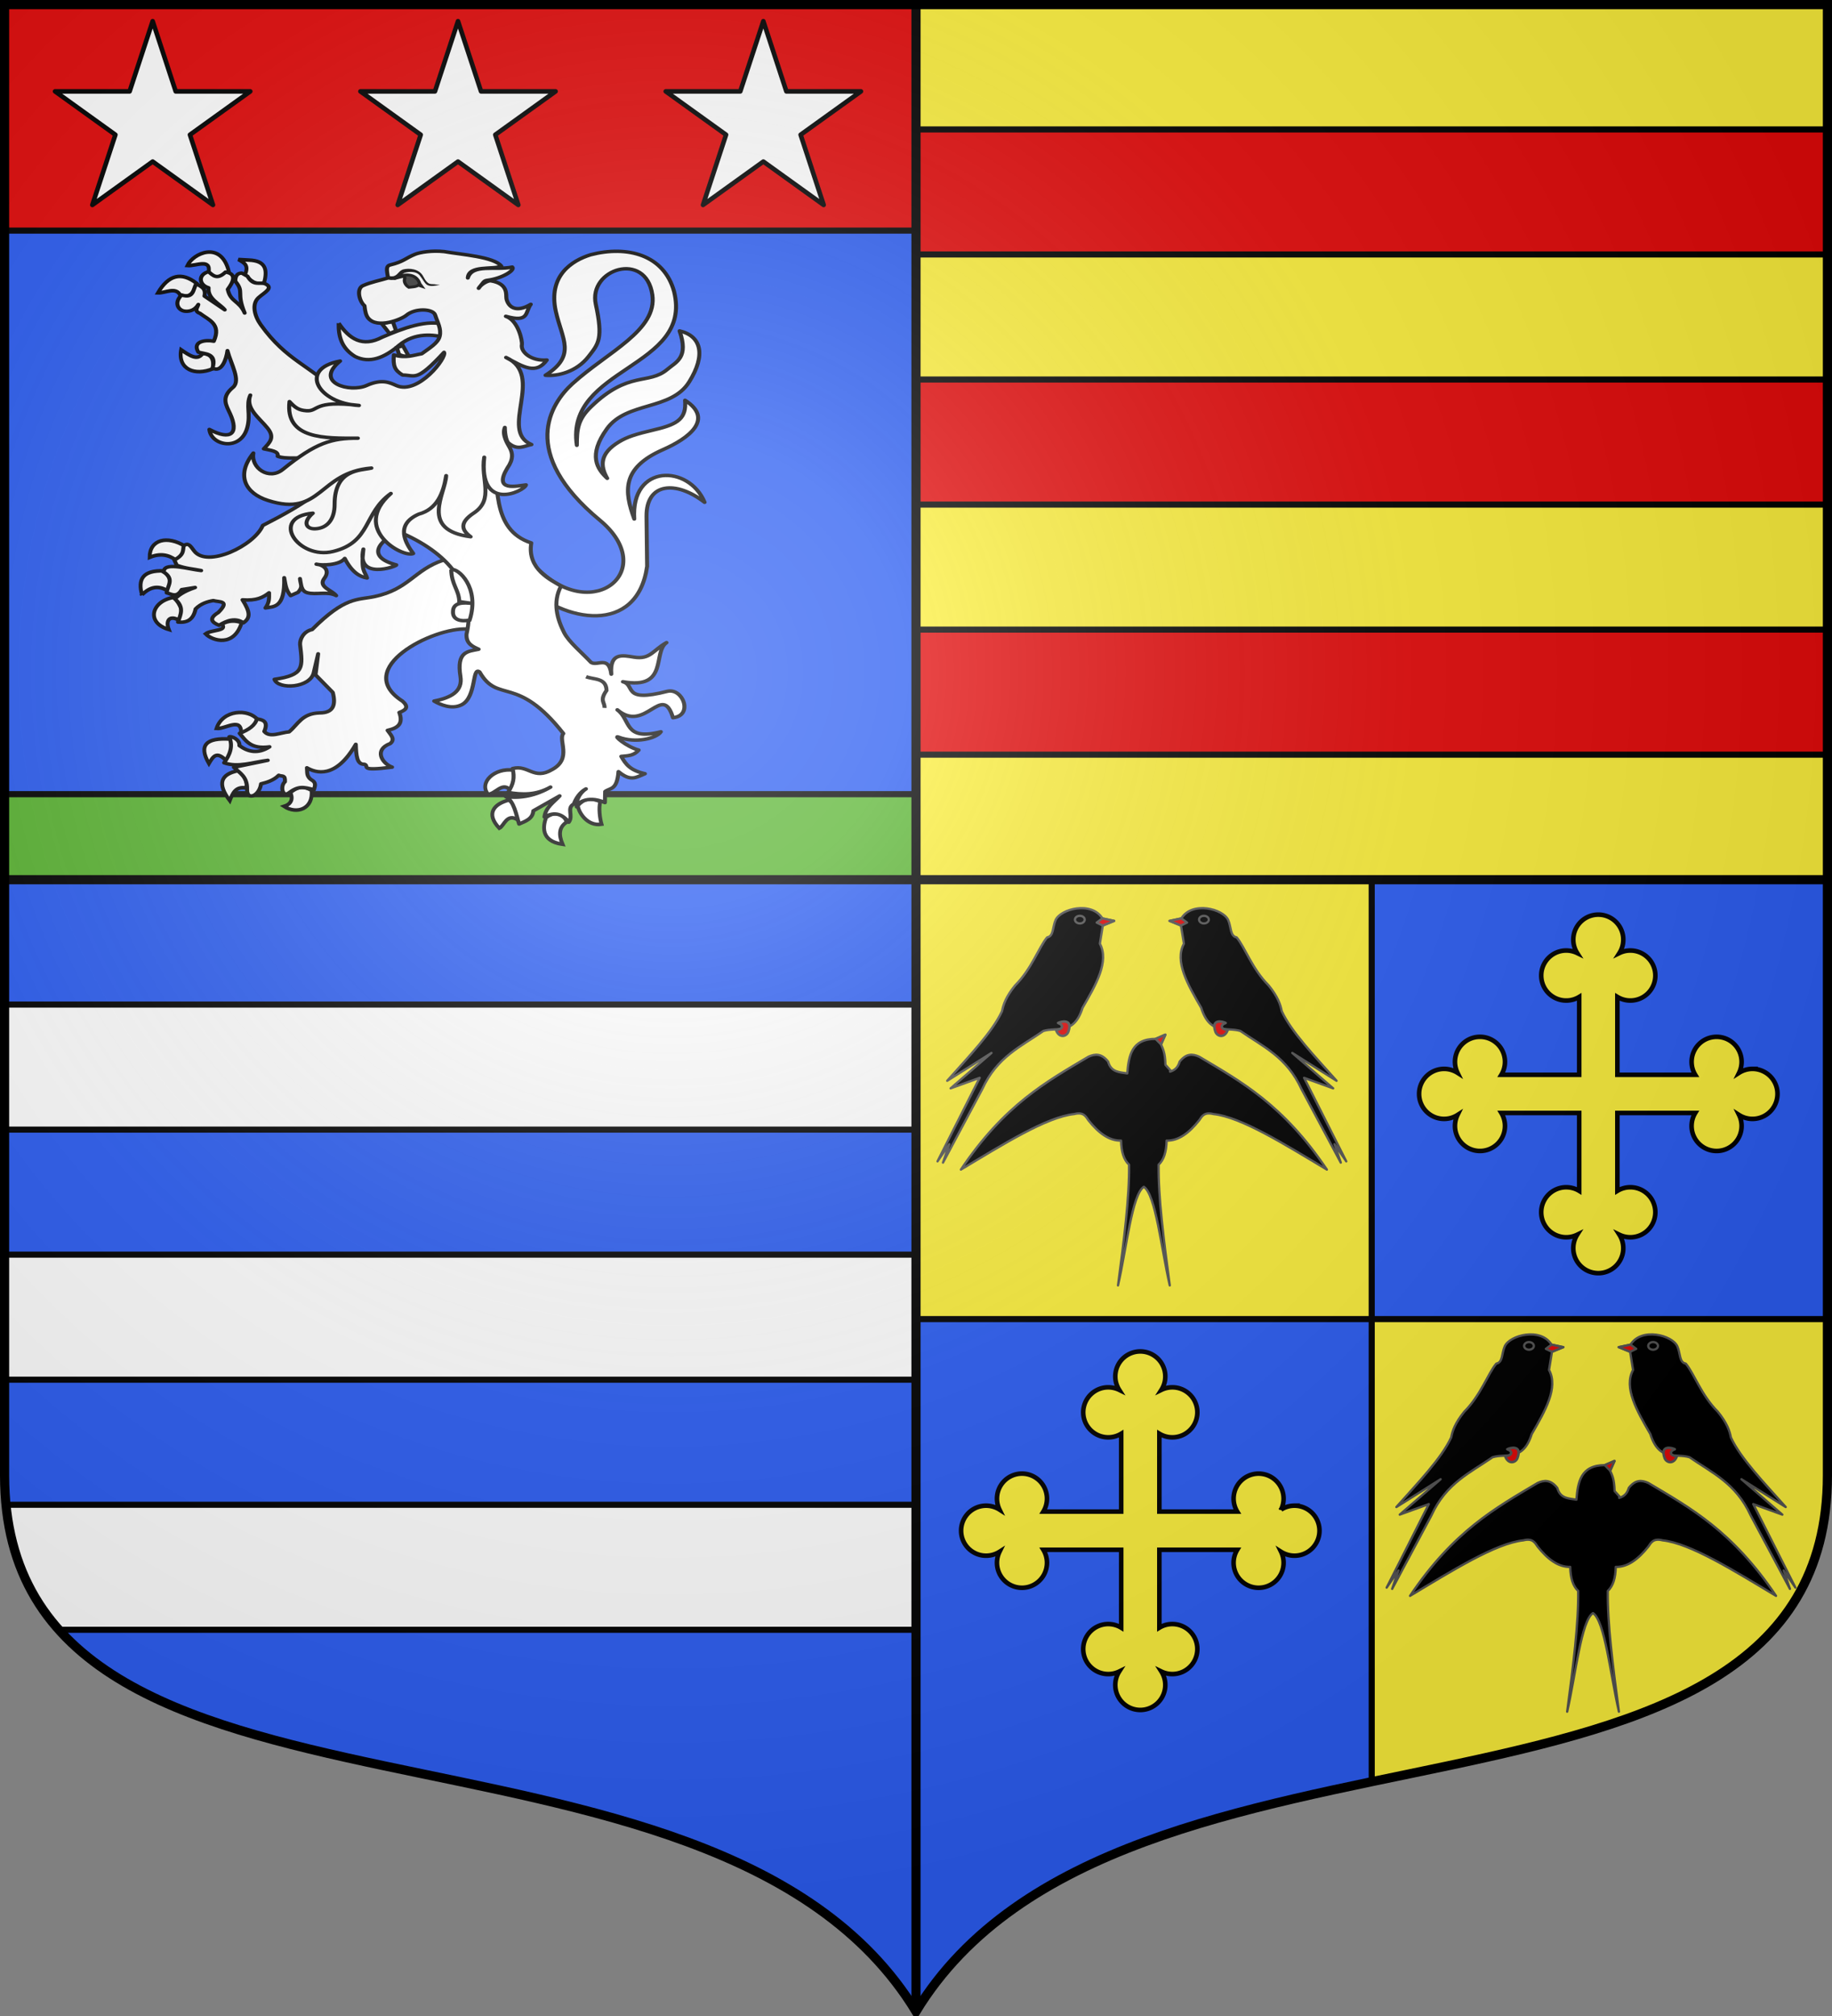 <svg xmlns="http://www.w3.org/2000/svg" xmlns:xlink="http://www.w3.org/1999/xlink" width="600" height="660" version="1.0"><rect width="100%" height="100%" fill="#808080" stroke="none"/><defs><g id="b"><path id="a" d="M0 0v1h.5L0 0z" transform="rotate(18 3.157 -.5)"/><use xlink:href="#a" width="810" height="540" transform="scale(-1 1)"/></g><g id="c"><use xlink:href="#b" width="810" height="540" transform="rotate(72)"/><use xlink:href="#b" width="810" height="540" transform="rotate(144)"/></g><g id="e"><path id="d" d="M0 0v1h.5L0 0z" transform="rotate(18 3.157 -.5)"/><use xlink:href="#d" width="810" height="540" transform="scale(-1 1)"/></g><g id="f"><use xlink:href="#e" width="810" height="540" transform="rotate(72)"/><use xlink:href="#e" width="810" height="540" transform="rotate(144)"/></g><path id="h" d="M-298.5-298.5V183c0 129.055 231.64 65.948 298.5 175.5C66.86 248.948 298.5 312.055 298.5 183v-481.5h-597z"/><path id="g" d="M2.922 27.672c0-5.951 2.317-9.843 5.579-11.012 1.448-.519 3.307-.273 5.018 1.447 2.119 2.129 2.736 7.993-3.483 9.121.658-.956.619-3.081-.714-3.787-.99-.524-2.113-.253-2.676.123-.824.552-1.729 2.106-1.679 4.108H2.922z"/><radialGradient id="m" cx="-80" cy="-80" r="405" gradientUnits="userSpaceOnUse"><stop offset="0" style="stop-color:#fff;stop-opacity:.31"/><stop offset=".19" style="stop-color:#fff;stop-opacity:.25"/><stop offset=".6" style="stop-color:#6b6b6b;stop-opacity:.125"/><stop offset="1" style="stop-color:#000;stop-opacity:.125"/></radialGradient></defs><g transform="translate(0 -392.362)"><use xlink:href="#h" width="744.094" height="1052.362" style="fill:#2b5df2" transform="translate(300 692.362)"/><path d="M1.5 680.362v195c0 129.055 231.64 65.948 298.5 175.5v-370.5H1.5z" style="fill:#2b5df2"/><path d="M300 393.862v286.5h298.5v-286.5H300z" style="opacity:1;fill:#fcef3c;fill-opacity:1;fill-rule:nonzero;stroke:none;stroke-width:1;stroke-linecap:butt;stroke-linejoin:round;stroke-miterlimit:4;stroke-dasharray:none;stroke-opacity:1"/><path d="M1.5 393.862H300v74H1.5z" style="opacity:1;fill:#e20909;fill-opacity:1;fill-rule:nonzero;stroke:#000;stroke-width:2;stroke-linecap:butt;stroke-linejoin:round;stroke-miterlimit:4;stroke-dasharray:none;stroke-dashoffset:0;stroke-opacity:1"/><path d="M1.5 652.362H300v28H1.5z" style="opacity:1;fill:#5ab532;fill-opacity:1;fill-rule:nonzero;stroke:#000;stroke-width:2;stroke-linecap:butt;stroke-linejoin:round;stroke-miterlimit:4;stroke-dasharray:none;stroke-dashoffset:0;stroke-opacity:1"/><g transform="translate(0 -2)"><path id="i" d="m150 401.3-7.547 22.98h-24.419l19.756 14.199-7.546 22.98 19.756-14.2 19.756 14.2-7.547-22.98 19.756-14.199h-24.419L150 401.3z" style="fill:#fff;fill-opacity:1;stroke:#000;stroke-width:1.5;stroke-linecap:butt;stroke-linejoin:round;stroke-miterlimit:4;stroke-dasharray:none;stroke-opacity:1"/><use xlink:href="#i" width="600" height="660" transform="translate(100)"/><use xlink:href="#i" width="600" height="660" transform="translate(-100)"/></g><path d="M300 434.731h298.5v40.939H300zM300 516.608h298.5v40.939H300zM300 598.485h298.5v40.939H300z" style="opacity:1;fill:#e20909;fill-opacity:1;fill-rule:nonzero;stroke:#000;stroke-width:2;stroke-linecap:butt;stroke-linejoin:round;stroke-miterlimit:4;stroke-dasharray:none;stroke-dashoffset:0;stroke-opacity:1"/><path d="M1.5 328.875v40.938H300v-40.938H1.5zm0 81.875v40.938H300V410.75H1.5zm.469 81.875c1.669 16.996 7.842 30.298 17.343 40.938H300v-40.938H1.969z" style="fill:#fff;stroke:#000;stroke-opacity:1;stroke-width:2" transform="translate(0 392.362)"/><path d="M300 288v143.844h149.25V288H300zM449.25 431.844v151.469C525.259 567.398 598.5 555.573 598.5 483v-51.156H449.25z" style="fill:#fcef3c" transform="translate(0 392.362)"/></g><path d="M168.253 175.68c14.564 16.444 31.204.044 15.913-14.585-20.965-20.057-12.684-34.71-7.024-40.613 9.093-9.483 21.917-15.851 20.578-26.465-1.665-13.198-16.543-7.66-14.58 2.824 1.93 10.318.726 11.72-1.883 15.577-3.089 4.567-7.986 5.911-11.089 5.565 8.067-5.933 4.256-10.712 2.664-19.02-2.035-10.613 4.117-15.108 8.98-16.85 9.42-2.835 18.949-.006 21.525 10.982 4.921 22.884-28.114 22.342-25.085 45.725.021-4.769.22-7.62 3.648-11.443 9.78-10.903 14.807-6.409 19.672-11.137 2.379-2.313 5.555-3.51 3.177-11.458 5.556 1.486 6.871 7.065 2.465 15.19-4.633 8.543-16.097 5.764-21.183 13.897-4.984 7.97-2.51 12.036.061 14.778-1.844-3.7-1.953-7.41 3.063-10.87 2.106-1.453 4.068-2.213 9.342-3.647 5.941-1.615 8.039-3.39 7.664-8.701 7.585 5.612.923 11.33-5.694 14.687-10.686 5.42-10.02 12.396-7.404 20.636-.936-16.522 14.135-16.201 18.137-4.969-7.333-6.53-15.079-5.936-14.974 4.246l.153 14.813c-2.53 20.571-21.49 16.815-31.553 5.444" style="fill:#fff;fill-opacity:1;stroke:#000;stroke-width:1.031;stroke-linejoin:round;stroke-miterlimit:4;stroke-dasharray:none;stroke-opacity:1" transform="matrix(1.27 0 0 1.1 -37.46 -6.923)"/><path d="M116.832 102.468c-.069 3.831.652 7.38 4.214 9.912 3.734 2.165 7.542.453 11.375-3.335 4.051-3.897 8.924-3.213 12-2.247.507-1.802-.115-2.534.023-3.741-4.6-1.988-11.296 1.098-16.394 3.602-5.104 3.102-8.45.503-11.218-4.19z" style="fill:#fff;fill-opacity:1;stroke:#000;stroke-width:1.031;stroke-miterlimit:4;stroke-dasharray:none;stroke-opacity:1" transform="matrix(1.27 0 0 1.1 -37.46 -6.923)"/><g style="fill:#fff;stroke:#000;stroke-width:2.954;stroke-opacity:1"><path d="M862.664 472.577c-7.188-9.211-27.082-8.293-31.832 7.086 6.816.68 19.456-9.608 19.006 3.82 8.305-.468 10.708-4.693 12.826-10.906z" style="fill:#fff;fill-opacity:1;stroke:#000;stroke-width:2.954;stroke-linejoin:miter;stroke-miterlimit:4;stroke-dasharray:none;stroke-opacity:1" transform="matrix(.424 0 0 .402 -281.358 45.654)"/><path d="M838.453 505.987c-7.478-8.031-10.06-3.885-13.504 2.243-8.187-14.961-2.04-21.175 16.37-19.903 2.197 4.713 1.025 12.246-2.866 17.66zM847.459 514.084c-13.091 2.806-16.482 10.313-6.395 24.351 2.187-5.864 4.356-11.75 12.534-10.302 1.483-4.79-.707-9.68-6.14-14.05zM887.874 531.88c2.56 5.972-.09 9.655-4.86 11.238 9.901 6.854 22.754 1.966 21.23-13.112-7.109-4.021-11.075-2.607-16.37 1.873z" style="fill:#fff;fill-opacity:1;stroke:#000;stroke-width:2.954;stroke-miterlimit:4;stroke-dasharray:none;stroke-opacity:1" transform="matrix(.424 0 0 .402 -281.358 45.654)"/></g><path d="M143.791 173.021c-7.52 2.89-8.847 8.686-17.796 10.842-4.33 1.043-7.48-.07-16.017 9.802-2.15.507-3.174 2.816-3.095 4.44.682 6.827 1.14 9.068-6.608 10.373.944 3.15 9.317 2.597 10.145-2.082.13-.73 1.123-5.507 1.123-5.507l-.678 6.25 4.452 5.238c.81 3.614.238 6.104-3.411 6.09-4.567.148-5.575 3.464-7.86 5.643-2.194.187-4.983 1.889-6.402-.126 1.177-3.118-.48-3.48-1.903-3.735-.424 1.89-2.07 3.255-4.45 4.306 1.624 2.207 2.856 4.772 7.713 4.01-2.986 2.201-5.514 1.547-7.778-.37.215-1.843-2.18-2.93-2.604-2.6 1.026 2.902.14 5.378-1.334 7.723 3.54 1.486 7.477-.199 11.27-.743l-8.75 2.08c1.503 1.69 3.487 2.737 3.412 6.534-.12 3.576 3.177 1.989 3.597-1.613 1.324-.387 3.152-.922 4.56-2.545.899.453 1.706-.275 1.606 1.93-1.242 1.188-.729 4.612.917 3.378 2.509-2.167 3.774-1.899 6.561-1.001.144-.793.652-1.864-.274-2.656-1.807-1.208-1.384-2.396-1.544-3.88 2.274 1.514 7.38 3.468 12.606-6.98.1 3.306.243 6.05 2.242 5.93 1.399.548-1.762 2.166 7.12.859-2.488-1.018-4.845-5.124-.467-7.03 1.375-1.305.08-2.611-.7-3.917 2.974-.767 4.01-2.182 3.03-5.326 1.956-.819 2.403-1.768.804-3.378-13.115-9.73 7.963-22.08 16.742-21.444l7.415-4.752-4.746-16.188-8.898.445z" style="fill:#fff;fill-opacity:1;stroke:#000;stroke-width:1.031;stroke-linejoin:round;stroke-miterlimit:4;stroke-dasharray:none;stroke-opacity:1" transform="matrix(1.27 0 0 1.1 -37.46 -6.923)"/><g style="fill:#fff;stroke:#000;stroke-width:2.954;stroke-opacity:1"><path d="M799.626 342.685c-5.852-4.625-12.566-5.83-20.464-2.342-.056-14.538 13.622-18.222 27.626-8.897-1.412 4.639-3.066 9.057-7.162 11.239zM773.28 370.783c-3.419-12.474.547-20.053 16.881-19.435 2.937 3.872 7.292 6.562 3.07 16.391-7.79-5.24-14.203-2.924-19.952 3.044zM798.09 372.89c4.946 6.322 8.193 12.644 4.35 18.967-8.001-5.031-11.16.056-8.442 7.258-18.46-5.81-12.894-23.612 4.093-26.225zM834.925 394.666c5.494-3.163 10.533-2.989 15.347-1.17-5.978 20.376-22.706 14.734-27.881 9.132 4.344-3.472 17.501-2.217 12.534-7.962z" style="fill:#fff;fill-opacity:1;stroke:#000;stroke-width:2.954;stroke-miterlimit:4;stroke-dasharray:none;stroke-opacity:1" transform="matrix(.424 0 0 .402 -281.358 45.654)"/></g><g style="fill:#fff;stroke:#000;stroke-width:2.954;stroke-opacity:1"><path d="M828.018 186.74c-13.82 6.043-27.245.561-24.555-15.454 6.568 4.735 12.686 9.137 16.626 3.044 5.688.234 9.047 3.454 7.93 12.41zM802.95 127.031c-3.537-7.426-11.437-1.875-17.393-2.107 8.263-14.803 18.254-17.275 29.928-7.727-2.034 6.026-3.863 12.314-12.534 9.834zM808.322 102.68c6.403.636 18.51-6.186 16.371 5.62 4.844 5.575 10.078 4.72 15.603-.937-6.06-25.406-27.664-14.525-31.974-4.683zM852.574 110.64c3.55-8.067-.098-10.077-4.86-12.877l7.93.468c13.867.447 14.36 8.545 12.022 18.264-7.023 3.063-10.621-2.492-15.092-5.854z" style="fill:#fff;fill-opacity:1;stroke:#000;stroke-width:2.954;stroke-miterlimit:4;stroke-dasharray:none;stroke-opacity:1" transform="matrix(.424 0 0 .402 -281.358 45.654)"/></g><g style="fill:#fff;stroke:#000;stroke-width:2.954;stroke-opacity:1"><path d="M1060.277 513.615c3.647 6.117 1 11.122-2.813 15.923-6.094-6.431-11.19 3.576-16.883 3.746-7.364-9.437 4.845-21.822 19.696-19.669zM1063.602 554.123c.898-4.801 1.243-9.466-6.906-16.156-11.329 3.055-18.268 10.955-7.418 22.947 3.764-1.828 5.655-12.549 14.324-6.79zM1085.345 552.25c7.949-6.469 14.594-1.902 15.859 3.747-5.95 4.148-6.17 10.254-3.07 18.03-17.188-2.611-15.061-14.877-12.79-21.777zM1127.295 539.138c-1.437 5.246-.349 13.895.941 18.517-11.056 1.957-17.877-9.844-18.335-15.24 4.608-5.116 8.694-6.899 17.394-3.277z" style="fill:#fff;fill-opacity:1;stroke:#000;stroke-width:2.954;stroke-miterlimit:4;stroke-dasharray:none;stroke-opacity:1" transform="matrix(.424 0 0 .402 -281.358 45.654)"/></g><path d="M83.271 87.16c-2.814.873-2.46 3.961.015 4.788-.287 3.298 2.941 4.772 4.174 6.549l-5.24-4.091c.501-2.427-1.015-2.836-2.1-3.675-.857 1.612-.609 4.564-3.774 3.35-2.108 2.331-.87 4.61.83 4.831 1.473.192 2.729-.565 3.463-1.987-.187.922-1.187 1.96.428 2.623 2.246 1.971 5.558 3.144 3.566 8.298-2.106-.492-5.627.02-3.994 3.247 1.643.6 4.875.236 3.67 4.727 2.313 1.537 3.572-2.633 3.843-5.16.907 3.963 3.522 8.927 1.408 10.939-3.141 2.989-1.718 5.31-.739 7.778 2.332 5.874.288 8.184-5.328 4.723.438 4.898 8.079 6.61 9.771-.558.963-4.076-.429-6.555.787-9.64-1.316 3.868 2.24 6.683 4.418 9.774 2.027 2.877.537 4.35-.947 6.194 1.744.457 3.952.684 3.566 2.208 1.96.948 6.083.264 8.065.615l1.573 10.711c-3.11 2.923-8.293 6.232-13.453 9.27-2.207 6.066-14.412 12.749-17.722 7.561-1.048-1.643-1.55-2.519-2.686-1.484-.253 1.339.21 2.605-2.412 4.207l.636 1.572c2.329.99 4.207 1.078 6.289 1.57-3.036-.36-9.143-2.506-9.6-.005l-.256.318c3.101 2.1 1.158 4.21.947 6.31 1.293.383 2.584 1.578 3.877-.947l3.463-.636c-3.293 1.313-4.104 2.318-5.252 3.363 2.578 2.502 1.491 4.702.843 6.934 2.27.237 3.915-.57 4.537-3.912 1.363-1.636 3.229-2.241 4.592-2.49 1.413.52 4.454-.12 1.258 3.558-2.488 1.741-1.758 2.888.207 3.792 2.098-1.466 4.192-2.327 6.29-.74 1.855-1.494 1.744-3.174-.25-6.83 3.69.32 5.346-.77 6.85-2.091-.003 1.427.146 2.81-.934 4.506 2.094-.482 5.048.236 4.84-8.997.322 1.774.343 3.548 1.657 5.322l1.913-.973c1.394-1.786.597-2.28.499-4.066.305 1.657.228 3.664 1.893 4.186 2.246.704 5.174-.527 7.444.853-1.068-1.644-4.775-2.538-3.047-5.16 1.62-2.458-.291-4.03-2.06-4.194 1.216.394 5.925.4 7.32-1.705 1.854 4.149 3.896 5.468 5.749 5.813-.52-2.052-1.633-1.773-.947-8.577-1.917 9.373 8.606 5.13 8.507 4.694-7.83-2.423-4.616-7.007.545-9.909 12.635 6.098 20.368 16.18 17.545 30.556-.116 2.773 1.505 3.601 3.125 4.442-2.886.69-5.726.653-4.694 8.103.606 4.38-2.313 6.306-6.782 7.324 1.556 1.06 4.546 2.604 7.11 1.092 3.883-2.29 2.628-11.563 4.625-9.728 4.785 9.562 9.554.594 21.594 18.298-1.458 1.837 2.372 7.449-2.908 10.726-4.735 3.26-6.116-1.53-10.18-.312.541 2.703.241 4.598-1.192 7.104 3.654.752 7.303.82 10.957-1.571-3.589 2.436-7.655 3.474-11.554 2.804 2.171 1.338 2.703 5.418 3.463 8.182 1.672-.852 3.51-1.542 3.657-3.922l6.795-4.441c-1.543 1.921-3.65 3.438-3.917 6.272 2.716-1.743 4.684-.794 6.264 1.558 1.26-1.964-.652-4.173 1.31-5.436.474-1.548 1.516-3.504 3.125-4.485-1.848 1.394-2.624 3.82-2.378 5.336-.213-.731 2.484-3.718 7.27-1.262l.061-3.295c1.318-1.145 3.061-.33 3.437-5.909 3.262 3.11 4.645 1.604 6.82.61-3.806-.987-4.962-2.809-6.106-5.155 1.691-.198 3.191-.134 4.497-1.874-3.28-1.05-6.624-4.488-5.25-3.878 4.513 2.001 9.837.375 10.97-1.572-9.622 2.793-7.631-3.52-11.23-6.532 7.276 7.114 11.566-8.317 14.355 2.35 5.377-.68 2.506-9.03-1.517-7.843-11.703 3.455-8.032-1.862-11.405-2.87 11.898 2.439 7.608-8.82 11.256-11.64-3.495 2.229-4.18 5.127-8.41 4.316-2.865-.523-6.29-1.478-5.835 5.065-.622-5.655-3.558-2.3-5.226-3.494-2.544-3.113-5.718-6.086-6.945-8.874-1.695-3.848-3.078-8.936-.787-13.845-2.417-1.707-8.815-4.944-7.673-12.836-10.5-3.931-8.457-17.69-9.746-29.011l-40.413-15.752c-6.835-8.175-12.849-9.276-19.62-20.194-1.549-2.498-2.433-6.144-.516-8.085 1.576-1.598 3.958-2.883 1.632-4.108-1.505-.543-3.009.763-4.513-2.208l-1.465-.948c-1.097-.001-1.708.738-1.686 2.416 2.414 3.38.16 3.17 2.412 9.453-1.428-3.766-3.648-3.193-4.362-7.038 1.409-2.17 2.457-4.622-.566-5.142-2.227 2.436-3.247.97-4.396-.104z" style="fill:#fff;fill-opacity:1;stroke:#000;stroke-width:1.031;stroke-linejoin:round;stroke-miterlimit:4;stroke-dasharray:none;stroke-opacity:1" transform="matrix(1.27 0 0 1.1 -37.46 -6.923)"/><path d="M145.867 175.823c.05 4.503 1.978 5.973 2.076 9.525l3.762.614c-3.088-.526-5.369-.252-5.393 2.356-.117 2.465 2.077 3.072 4.3 2.525 2.714-9.796-3.062-15.596-4.745-15.02z" style="fill:#fff;fill-opacity:1;stroke:#000;stroke-width:1.031;stroke-miterlimit:4;stroke-dasharray:none;stroke-opacity:1" transform="matrix(1.27 0 0 1.1 -37.46 -6.923)"/><path d="M180.644 207.7c2.062.914 5.182.287 5.265 4.083-1.904 3.12-.393 3.503-.519 5.198" style="opacity:.98;fill:none;fill-opacity:1;stroke:#000;stroke-width:1.031;stroke-miterlimit:4;stroke-dasharray:none;stroke-opacity:1" transform="matrix(1.27 0 0 1.1 -37.46 -6.923)"/><path d="m134.95 112.405-1.568-3.237-1.527.578.552 2.063c1.43.676 1.334.401 2.543.596zM127.923 102.576l2.872-.571.844 2.747-1.662.834-2.054-3.01z" style="fill:#fff;fill-opacity:1;stroke:#000;stroke-width:1.031;stroke-miterlimit:4;stroke-dasharray:none;stroke-opacity:1" transform="matrix(1.27 0 0 1.1 -37.46 -6.923)"/><path d="M141.708 100.026c-.512-1.835-5.095-2.151-7.45.123-1.181 1.142-7.45 4.155-9.823.801-.497-.701-.808-1.933-.938-3.649-1.341-1.297-2.175-5.092-.385-6 2.123-1.076 4.282-1.513 6.424-2.27-.018-1.298-.834-3.495.559-3.878 3.519-.969 3.976-2.058 6.525-3.217 1.209-.549 4.195-1.158 7.414-.767 4.32.887 12.89 1.523 14.751 4.332-2.042 1.14-8.457-.416-8.646 3.51 1.175-4.314 7.115-2.167 11.457-3.232.868.872-2.544 3.361-6.341 3.924-1.028.152-.953.433-2.321 2.38.613-1.21 2.414-2.364 3.18-2.214 4.637.91 3.793 4.33 3.984 5.325.473 2.467 2.453 4.308 6.284 1.672-1.502 2.23-.303 5.571-6.44 3.563 3.364 1.316 4.279 7.655 4.148 8.377-.408 2.257 2.428 5.022 6.424 4.635-2.736 4.411-5.984 2.138-10.518-.756 10.172 5.298-1.963 21.863 6.567 25.915-1.937.405-3.527 1.883-5.958-.483-.44-.429-.908-2.283-.92-4.599-.819 2.236.767 4.972 1.28 6.06.736 1.56.989 3.349-.636 6.022-3.717 7.168 2.49 5.286 4.817 5.014-.495 1.98-12.278 8.27-10.769-8.23-.985 6.495 2.644 12.461-2.643 16.554-4.035 3.041-3.006 5.296-.863 7.1-13.324-1.985-6.506-12.76-6.316-18.167-.717 5.171-2.32 9.957-7.085 11.446-6.228 3.16-3.347 8.71-1.401 11.704-2.556 1.434-16.189-7.241-5.778-17.853-7.107 5.837-5.021 14.466-14.894 17.255-8.997 2.542-16.541-10.184-5.226-11.39-2.766 2.755-1.655 4.771.66 4.635 3.13-.183 4.964-2.851 4.956-7.266-.018-10.555 6.625-10.03 9.498-10.802-13.692 1.29-12.847 14.776-26.713 9.628-5.847-2.17-8.303-7.487-3.738-14.086-.685 4.375 3.981 8.241 7.589 4.867 8.53-7.98 12.615-9.332 19.367-9.3-8.456.038-18.777.348-17.64-10.892 1.525 1.89 2.417 2.567 4.4 2.724 3.173.25 1.647-3.25 13.523-1.576-10.488-.575-15.778-10.88-4.865-13.214-6.854 6.474 2.541 9.493 6.843 7.266 3.971-2.056 5.984-.825 7.67.028 5.651 2.858 13.103-8.43 12.282-9.89-7.221 9.008-7.368 6.757-10.685 6.76-2.122-1.472-2.462-2.791-2.264-5.991 3.124 1.066 5.055.057 7.2-.347 1.985-1.69 4.201-3.156 4.623-5.177.47-2.253-.523-4.059-1.169-6.374z" style="fill:#fff;fill-opacity:1;stroke:#000;stroke-width:1.031;stroke-linejoin:round;stroke-miterlimit:4;stroke-dasharray:none;stroke-opacity:1" transform="matrix(1.27 0 0 1.1 -37.46 -6.923)"/><path d="M131.11 89.195c2.368-1.512 5.715-1.804 6.64 1.583l.457.709-.855-.314c-.465.446-1.129.46-1.726.552l-.697.08c-.897-.635-1.334-1.712-1.079-2.53.442-1.416-2.052-.102-2.74-.08z" style="fill:#313131;stroke:#000;stroke-width:.838;stroke-opacity:1" transform="matrix(1.27 0 0 1.1 -37.46 -6.923)"/><path d="M133.393 86.504c-1.132.47-1.302 1.707-2.483 2.009-.509.06-.97-.046-.97-.046l-.198 1.073s.585.139 1.272.057c1.392.014 1.708-1.472 2.744-2.077 1.29-.423 2.89-.532 3.88.593.99 1.443 1.424 2.658 2.104 3.034.99.547 2.142.083 3.213-.037l-1.061-.167c-1.166-.3-1.917.618-3.248-2.376-1.01-2.274-3.577-2.572-5.253-2.063z" style="fill:#000;fill-opacity:1;stroke:none;stroke-width:3;stroke-linecap:round;stroke-linejoin:round;stroke-miterlimit:4;stroke-dasharray:none;stroke-opacity:1" transform="matrix(1.27 0 0 1.1 -37.46 -6.923)"/><path d="M300 1.5v657M1.5 288h597" style="opacity:1;fill:none;fill-opacity:1;fill-rule:nonzero;stroke:#000;stroke-width:3;stroke-linecap:butt;stroke-linejoin:round;stroke-miterlimit:4;stroke-dasharray:none;stroke-dashoffset:0;stroke-opacity:1"/><path d="M449.25 583.313V288M300 431.844h298.5" style="opacity:1;fill:none;fill-opacity:1;fill-rule:nonzero;stroke:#000;stroke-width:2;stroke-linecap:butt;stroke-linejoin:round;stroke-miterlimit:4;stroke-dasharray:none;stroke-dashoffset:0;stroke-opacity:1"/><g transform="translate(0 -392.362)"><path id="j" d="M573.958 742.295c-1.616 0-3.122.47-4.39 1.28a8.187 8.187 0 1 0-15.547-3.591c0 1.555.434 3.01 1.188 4.249h-25.5v-25.5a8.187 8.187 0 1 0 .659-14.358 8.187 8.187 0 1 0-13.817 0 8.188 8.188 0 1 0 .659 14.358l-.002 25.5h-25.5a8.187 8.187 0 1 0-14.358-.659 8.187 8.187 0 1 0 0 13.817 8.188 8.188 0 1 0 14.358-.659h25.5v25.502a8.188 8.188 0 1 0-.659 14.358 8.187 8.187 0 1 0 13.817 0 8.187 8.187 0 1 0 3.591-15.546 8.148 8.148 0 0 0-4.249 1.188v-25.501h25.5a8.188 8.188 0 1 0 14.358.659 8.187 8.187 0 1 0 4.391-15.096z" style="fill:#fcef3c;stroke:#000;stroke-opacity:1;stroke-width:1.5"/><use xlink:href="#j" width="600" height="660" transform="translate(-150 143)"/></g><g id="l"><g transform="translate(0 -392.362)"><g id="k"><path d="m-41.156 920.473 27.621-54.691-19.059 6.905L-5.8 849.485l-29.002 18.23c13.984-15.741 29.636-31.937 35.908-45.575.87-4.483 2.59-9.452 8.563-16.85 10.846-10.784 15.587-25.12 20.992-31.488 4.376-.734 3.482-6.823 5.524-11.325 3.327-7.333 23.51-12.58 30.66-1.105l7.735 1.657-7.458 3.038-1.934 11.878c6.306 11.595-2.539 26.797-11.325 41.985-5.717 18.153-16.63 12.406-25.688 15.192-14.5 10.078-30.41 16.933-40.051 38.118l-25.689 48.062 4.128-12.068-7.718 11.239z" style="opacity:1;fill:#000;fill-opacity:1;fill-rule:nonzero;stroke:#555;stroke-width:1.5;stroke-linecap:butt;stroke-linejoin:round;stroke-miterlimit:4;stroke-dasharray:none;stroke-dashoffset:0;stroke-opacity:1" transform="matrix(.5 0 0 .5 327.624 312.331)"/><path d="M55.243 762.2a3.176 2.486 0 1 1-6.353 0 3.176 2.486 0 1 1 6.353 0z" style="opacity:1;fill:#000;fill-opacity:1;fill-rule:nonzero;stroke:#555;stroke-width:1.5;stroke-linecap:butt;stroke-linejoin:round;stroke-miterlimit:4;stroke-dasharray:none;stroke-dashoffset:0;stroke-opacity:1" transform="matrix(.5 0 0 .5 327.624 312.331)"/><path d="m67.12 766.067-4.004-1.933 3.729-2.762 7.734 1.657-7.458 3.038z" style="opacity:1;fill:#e20909;fill-opacity:1;fill-rule:nonzero;stroke:#555;stroke-width:1.5;stroke-linecap:butt;stroke-linejoin:round;stroke-miterlimit:4;stroke-dasharray:none;stroke-dashoffset:0;stroke-opacity:1" transform="matrix(.5 0 0 .5 327.624 312.331)"/><path d="M37.832 1222.233c3.592 1.206 3.636 4.144-1.367 4.557 2.044 5.64 6.911 4.341 8.051 1.216 3.214-8.811-4.807-6.814-6.684-5.773z" style="opacity:1;fill:#e20909;fill-opacity:1;fill-rule:nonzero;stroke:#555;stroke-width:1.65;stroke-linecap:butt;stroke-linejoin:round;stroke-miterlimit:4;stroke-dasharray:none;stroke-dashoffset:0;stroke-opacity:1" transform="matrix(.5 0 0 .5 327.624 116.15)"/></g><use xlink:href="#k" width="600" height="660" transform="matrix(-1 0 0 1 747.96 0)"/></g><path d="m381.698 342.7-3.231 1.409c-7.88.006-8.794 5.494-9.282 11.31-2.511-.426-5.29-.335-6.256-3.85-2.152-2.756-4.31-2.6-6.462-1.616-13.759 8.178-27.485 15.712-41.766 36.953 13.793-8.257 28.013-17.21 37.125-18.185 2.977-.757 3.753.696 4.64 2.028 3.32 4.185 6.835 6.783 10.691 6.67.068 3.699.931 6.324 2.613 7.871.17 10.423-1.671 24.893-3.61 39.531 2.766-12.132 4.602-29.85 8.457-32.278 3.854 2.427 5.725 20.147 8.49 32.278-1.938-14.638-3.813-29.108-3.643-39.531 1.681-1.547 2.545-4.172 2.612-7.872 3.857.114 7.371-2.484 10.69-6.669.888-1.332 1.664-2.785 4.641-2.028 9.112.975 23.367 9.928 37.16 18.185-14.281-21.24-28.042-28.775-41.8-36.953-2.153-.984-4.276-1.14-6.428 1.615-.56 2.039-1.755 2.853-3.129 3.266l.104-.447-1.616-1.788c-.098-4.084-.83-5.16-1.444-6.668l1.444-3.232z" style="fill:#000;fill-opacity:1;fill-rule:nonzero;stroke:#555;stroke-width:.75;stroke-linecap:butt;stroke-linejoin:round;stroke-miterlimit:4;stroke-dasharray:none;stroke-dashoffset:0;stroke-opacity:1" transform="translate(0 -4)"/><path d="m381.698 342.7-1.444 3.23-1.787-1.821 3.23-1.41" style="fill:#e20909;fill-opacity:1;fill-rule:nonzero;stroke:#555;stroke-width:.75;stroke-linecap:butt;stroke-linejoin:round;stroke-miterlimit:4;stroke-dasharray:none;stroke-dashoffset:0;stroke-opacity:1" transform="translate(0 -4)"/></g><use xlink:href="#l" width="600" height="660" transform="translate(147.103 139.553)"/><use xlink:href="#h" width="744.094" height="1052.362" style="fill:url(#m)" transform="translate(300 300)"/><use xlink:href="#h" width="744.094" height="1052.362" style="fill:none;stroke:#000;stroke-width:3" transform="translate(300 300)"/></svg>